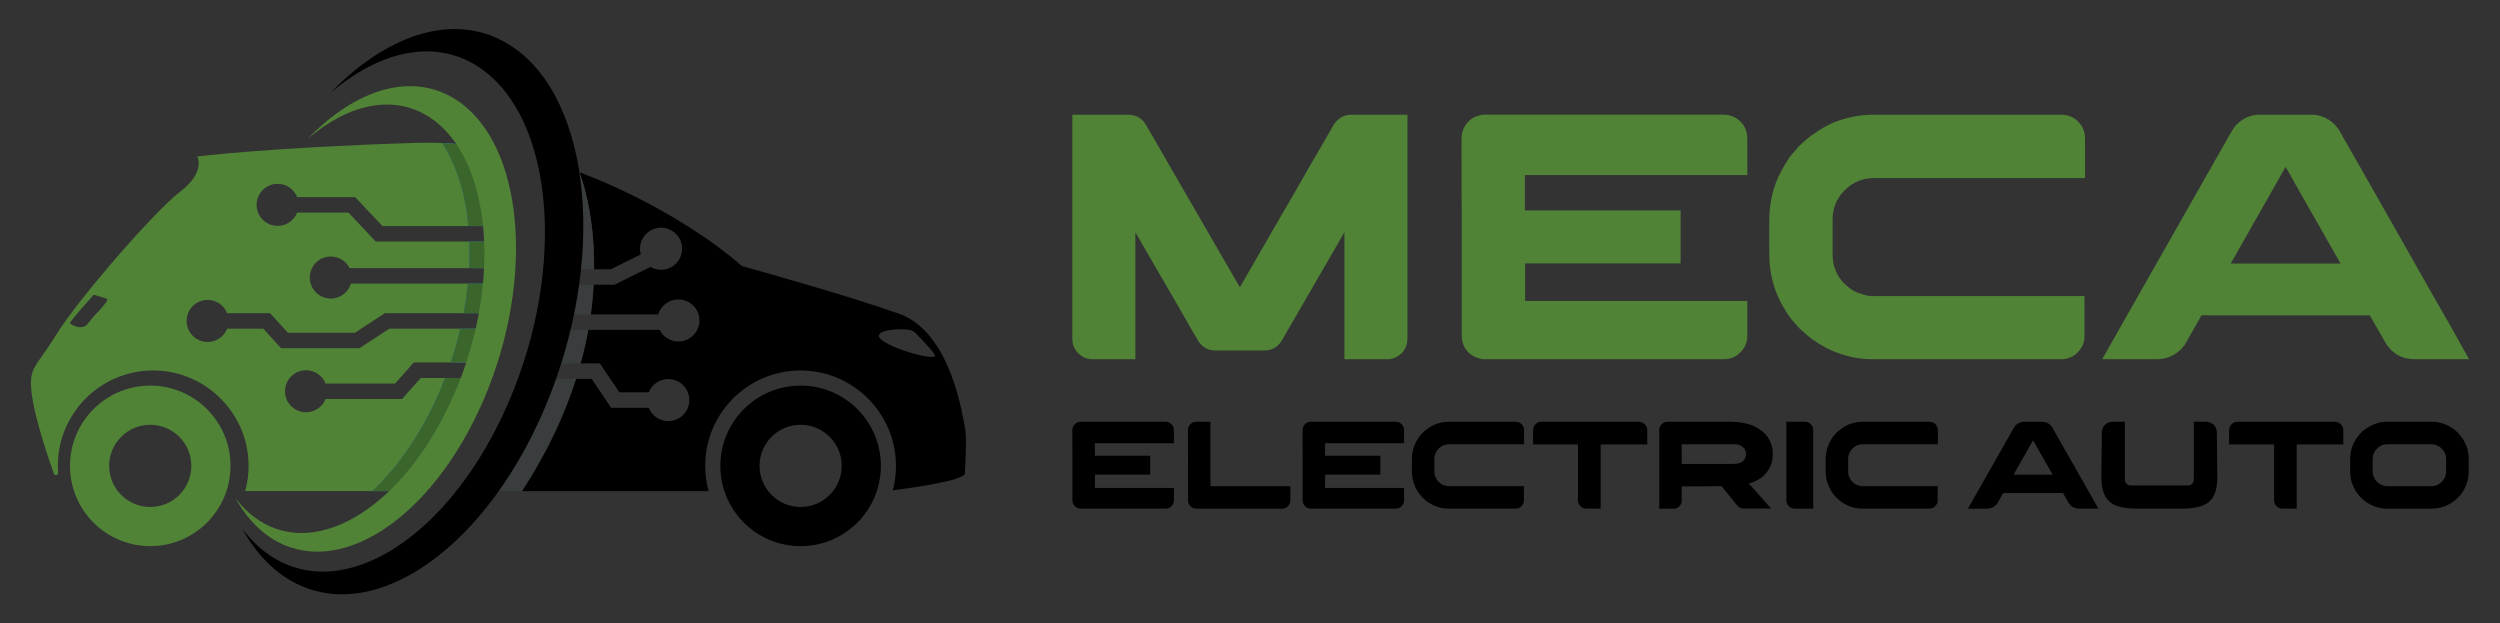 <?xml version="1.0" encoding="utf-8"?>
<!-- Generator: Adobe Illustrator 16.0.0, SVG Export Plug-In . SVG Version: 6.00 Build 0)  -->
<!DOCTYPE svg PUBLIC "-//W3C//DTD SVG 1.1//EN" "http://www.w3.org/Graphics/SVG/1.1/DTD/svg11.dtd">
<svg version="1.1" id="Calque_1" xmlns="http://www.w3.org/2000/svg" xmlns:xlink="http://www.w3.org/1999/xlink" x="0px" y="0px"
	 width="289.832px" height="72.264px" viewBox="4.168 6.5 289.832 72.264" enable-background="new 4.168 6.5 289.832 72.264"
	 xml:space="preserve">
<rect x="4.168" y="6.5" width="289.832" height="72.264" fill="#333333" stroke="none"/>
<g>
	<path d="M96.984,51.205c-5.137,0-9.303,4.166-9.303,9.305c0,5.138,4.166,9.304,9.303,9.304c5.139,0,9.305-4.166,9.305-9.304
		C106.291,55.371,102.124,51.205,96.984,51.205z M96.984,65.274c-2.631,0-4.764-2.134-4.764-4.765s2.133-4.764,4.764-4.764
		c2.632,0,4.765,2.133,4.765,4.764S99.617,65.274,96.984,65.274z"/>
	<path fill="none" stroke="#FFFFFF" stroke-width="14.68" stroke-miterlimit="10" d="M88.178,36.354"/>
	<g>
		<path fill="#518337" d="M21.586,51.205c-5.138,0-9.303,4.166-9.303,9.305c0,5.138,4.166,9.304,9.303,9.304
			c5.139,0,9.305-4.166,9.305-9.304C30.892,55.371,26.726,51.205,21.586,51.205z M21.586,65.274c-2.631,0-4.764-2.134-4.764-4.765
			s2.133-4.764,4.764-4.764c2.632,0,4.765,2.133,4.765,4.764S24.218,65.274,21.586,65.274z"/>
		<path fill="#518337" d="M42.518,36.236c0.954,0,1.777,0.549,2.178,1.347h13.862c0.056-1.049,0.065-2.078,0.03-3.082h-10.86
			l-3.159-3.355H38.62c-0.357,0.902-1.236,1.541-2.266,1.541c-1.346,0-2.438-1.092-2.438-2.438c0-1.346,1.092-2.438,2.438-2.438
			c1.03,0,1.908,0.639,2.266,1.541h6.724l3.159,3.354h9.975c-0.349-3.783-1.38-7.118-3.054-9.627
			c-0.956-0.04-1.917-0.048-2.883-0.02c-17.086,0.527-25.512,1.581-25.512,1.581s1.054,1.755-1.989,4.096
			c-3.042,2.34-11.849,12.493-14.365,16.588c-1.824,2.969-2.726,3.502-2.896,5.062c-0.267,2.445,1.566,8.021,2.644,11.033
			c0.099,0.274,0.511,0.185,0.487-0.108c-0.024-0.293-0.04-0.57-0.04-0.802c0-6.313,5.289-11.392,11.677-11.043
			c5.24,0.285,9.618,4.313,10.335,9.51c0.214,1.561,0.093,3.063-0.289,4.458H47.32c3.014-2.804,5.779-6.781,7.869-11.664
			c0.207-0.482,0.4-0.968,0.587-1.451h-2.831l-2.165,2.438h-8.865c-0.358,0.902-1.236,1.541-2.266,1.541
			c-1.346,0-2.438-1.092-2.438-2.438c0-1.349,1.092-2.438,2.438-2.438c1.029,0,1.908,0.64,2.266,1.541h8.059l2.165-2.438h4.283
			c0.44-1.307,0.814-2.615,1.12-3.92h-8.224l-3.472,2.264h-9.088l-2.067-2.264h-4.186c-0.357,0.902-1.235,1.541-2.266,1.541
			c-1.346,0-2.438-1.093-2.438-2.438c0-1.346,1.091-2.438,2.438-2.438c1.03,0,1.908,0.639,2.266,1.542h4.977l2.066,2.262h7.765
			l3.472-2.262h9.134c0.219-1.157,0.386-2.304,0.5-3.434H44.853c-0.301,1.004-1.232,1.735-2.334,1.735
			c-1.346,0-2.438-1.091-2.438-2.438C40.081,37.328,41.171,36.236,42.518,36.236z M14.418,43.95c-0.614,0.906-1.901,0.322-2.136,0
			c0-0.233,2.75-3.277,2.75-3.277s1.112,0.293,1.521,0.468C16.964,41.317,15.034,43.043,14.418,43.95z"/>
	</g>
	
		<linearGradient id="SVGID_1_" gradientUnits="userSpaceOnUse" x1="0.736" y1="19.545" x2="53.407" y2="19.545" gradientTransform="matrix(1 0 0 -1 8.34 68.04)">
		<stop  offset="0.004" style="stop-color:#4CC6EC"/>
		<stop  offset="1" style="stop-color:#2781AF"/>
	</linearGradient>
	<path fill="url(#SVGID_1_)" d="M60.063,48.524c0.004-0.02,0.01-0.039,0.014-0.06c-0.006,0.021-0.012,0.04-0.018,0.06H60.063z"/>
	
		<linearGradient id="SVGID_2_" gradientUnits="userSpaceOnUse" x1="-0.596" y1="21.476" x2="53.451" y2="21.476" gradientTransform="matrix(1 0 0 -1 8.34 68.04)">
		<stop  offset="0.004" style="stop-color:#4CC6EC"/>
		<stop  offset="1" style="stop-color:#2781AF"/>
	</linearGradient>
	<path fill="url(#SVGID_2_)" d="M57.542,44.604c-0.306,1.305-0.68,2.613-1.12,3.92h3.636c0.006-0.02,0.012-0.039,0.018-0.06
		c0.301-1.228,0.577-2.521,0.814-3.86H57.542z"/>
	
		<linearGradient id="SVGID_3_" gradientUnits="userSpaceOnUse" x1="-0.59" y1="11.163" x2="53.451" y2="11.163" gradientTransform="matrix(1 0 0 -1 8.34 68.04)">
		<stop  offset="0.004" style="stop-color:#4CC6EC"/>
		<stop  offset="1" style="stop-color:#2781AF"/>
	</linearGradient>
	<path fill="url(#SVGID_3_)" d="M55.189,51.771c-2.089,4.883-4.854,8.86-7.869,11.664h3.467c2.123-2.175,3.991-4.326,5.36-6.096
		c0.869-1.496,1.677-3.104,2.409-4.813c0.313-0.732,0.601-1.47,0.874-2.207h-3.655C55.589,50.803,55.396,51.287,55.189,51.771z"/>
	
		<linearGradient id="SVGID_4_" gradientUnits="userSpaceOnUse" x1="-0.596" y1="26.108" x2="53.451" y2="26.108" gradientTransform="matrix(1 0 0 -1 8.34 68.04)">
		<stop  offset="0.004" style="stop-color:#4CC6EC"/>
		<stop  offset="1" style="stop-color:#2781AF"/>
	</linearGradient>
	<path fill="url(#SVGID_4_)" d="M60.912,44.487c0.29-1.657,0.521-3.378,0.673-5.11h-3.165c-0.114,1.129-0.281,2.276-0.5,3.434h2.992
		V44.487z"/>
	
		<linearGradient id="SVGID_5_" gradientUnits="userSpaceOnUse" x1="-0.592" y1="37.709" x2="53.451" y2="37.709" gradientTransform="matrix(1 0 0 -1 8.34 68.04)">
		<stop  offset="0.004" style="stop-color:#4CC6EC"/>
		<stop  offset="1" style="stop-color:#2781AF"/>
	</linearGradient>
	<path fill="url(#SVGID_5_)" d="M61.457,32.706V34.5h-2.869c0.035,1.004,0.025,2.033-0.03,3.082h3.157
		c0.293-5.314-0.224-10.548-2.161-14.139c-1.361-0.183-2.739-0.308-4.129-0.364c1.673,2.509,2.705,5.844,3.054,9.627H61.457z"/>
	<g>
		<path fill="#3A662C" d="M56.422,48.524h3.636c0.006-0.02,0.012-0.039,0.018-0.06c0.301-1.228,0.577-2.521,0.814-3.86h-3.348
			C57.236,45.907,56.862,47.218,56.422,48.524z"/>
		<path fill="#3A662C" d="M55.189,51.771c-2.089,4.883-4.854,8.86-7.869,11.664h3.467c2.123-2.175,3.991-4.326,5.36-6.096
			c0.869-1.496,1.677-3.104,2.409-4.813c0.313-0.732,0.601-1.47,0.874-2.207h-3.655C55.589,50.803,55.396,51.287,55.189,51.771z"/>
		<path fill="#3A662C" d="M57.919,42.811h2.992v1.676c0.29-1.656,0.521-3.377,0.673-5.109h-3.165
			C58.306,40.507,58.139,41.653,57.919,42.811z"/>
		<path fill="#3A662C" d="M59.554,23.444c-1.361-0.183-2.739-0.308-4.129-0.364c1.673,2.509,2.705,5.844,3.054,9.627h2.979v1.794
			h-2.869c0.035,1.004,0.025,2.033-0.03,3.082h3.157C62.007,32.269,61.491,27.034,59.554,23.444z"/>
	</g>
	<g>
		<path fill="#518337" d="M57.172,18.144c-5.109-3.403-11.713-1.383-17.327,4.449c4.751-4.071,10.023-5.234,14.208-2.447
			c7.085,4.721,8.362,18.984,2.854,31.859c-5.51,12.875-15.72,19.484-22.805,14.766c-1.01-0.672-1.897-1.545-2.668-2.574
			c1.059,1.932,2.416,3.508,4.063,4.606c7.698,5.128,18.792-2.055,24.777-16.044C66.258,38.77,64.871,23.273,57.172,18.144z"/>
	</g>
	<path fill="none" d="M75.398,39.513l4.177-2.07c0.361,0.211,0.781,0.335,1.229,0.335c1.347,0,2.438-1.092,2.438-2.439
		c0-1.346-1.091-2.438-2.438-2.438c-1.347,0-2.438,1.091-2.438,2.438c0,0.227,0.033,0.446,0.091,0.654l-3.48,1.726h-1.933
		c-0.006,0.579-0.026,1.179-0.06,1.794H75.398z"/>
	<path fill="none" d="M72.76,50.426l2.262,3.354h4.355c0.358,0.901,1.237,1.539,2.266,1.539c1.346,0,2.438-1.09,2.438-2.438
		c0-1.346-1.092-2.438-2.438-2.438c-1.028,0-1.907,0.639-2.266,1.541h-3.401l-2.262-3.355h-2.237
		c-0.163,0.59-0.34,1.188-0.533,1.795L72.76,50.426L72.76,50.426z"/>
	<path fill="none" d="M80.637,44.739c0.401,0.799,1.225,1.347,2.178,1.347c1.346,0,2.437-1.093,2.437-2.438
		c0-1.347-1.091-2.438-2.437-2.438c-1.102,0-2.034,0.732-2.335,1.736h-7.826c-0.081,0.586-0.176,1.185-0.288,1.793H80.637z"/>
	<path fill="none" d="M110.322,45.132c-0.202-0.206-0.46-0.35-0.744-0.396c-1.476-0.237-4.249,0.123-3.342,1.047
		c1.346,1.269,6.65,2.615,6.321,1.894C112.358,47.219,110.938,45.753,110.322,45.132z"/>
	<path d="M116.027,56.005c-0.233-0.995-1.521-10.973-7.635-13.137c-6.115-2.165-16.588-5.063-18.228-5.53
		c-2.859-2.573-9.893-7.525-18.828-10.87c0.006,0.014,1.78,4.302,1.709,11.25h1.933l3.48-1.726
		c-0.058-0.208-0.091-0.427-0.091-0.654c0-1.346,1.091-2.438,2.438-2.438c1.347,0,2.438,1.091,2.438,2.438
		c0,1.347-1.091,2.439-2.438,2.439c-0.449,0-0.868-0.124-1.229-0.335l-4.177,2.07h-2.413c-0.06,1.091-0.166,2.236-0.332,3.434h7.826
		c0.301-1.004,1.233-1.736,2.335-1.736c1.346,0,2.437,1.092,2.437,2.438s-1.091,2.438-2.437,2.438c-0.953,0-1.777-0.548-2.178-1.347
		h-8.271c-0.227,1.252-0.519,2.551-0.888,3.892h2.237l2.262,3.354h3.401c0.358-0.901,1.237-1.541,2.266-1.541
		c1.346,0,2.438,1.093,2.438,2.438c0,1.347-1.092,2.438-2.438,2.438c-1.028,0-1.907-0.639-2.266-1.541h-4.355l-2.262-3.354h-1.815
		c-1.286,4.035-3.276,8.416-6.27,13.01h21.642c-0.255-0.933-0.394-1.912-0.394-2.926c0-6.336,5.328-11.429,11.747-11.038
		c5.371,0.325,9.787,4.573,10.316,9.927c0.136,1.377,0.016,2.705-0.314,3.947c2.128-0.273,8.308-1.135,8.356-1.958
		C116.086,60.393,116.262,56.998,116.027,56.005z M106.236,45.782c-0.907-0.924,1.866-1.284,3.342-1.047
		c0.284,0.047,0.542,0.189,0.744,0.396c0.616,0.621,2.036,2.087,2.235,2.544C112.887,48.397,107.583,47.051,106.236,45.782z"/>
	<g>
		<path fill="#393D3E" d="M71.336,26.468c-0.8-0.299-1.616-0.585-2.444-0.856c-0.431-0.142-0.865-0.279-1.303-0.412
			c0.202,1.199,0.348,2.444,0.449,3.72c0.222,2.793,0.207,5.749-0.063,8.798h5.071C73.117,30.771,71.342,26.483,71.336,26.468z"/>
		<path fill="#393D3E" d="M66,48.631h5.479c0.369-1.341,0.661-2.64,0.888-3.892h-5.433C66.665,46.032,66.354,47.333,66,48.631z"/>
		<path fill="#393D3E" d="M63.683,55.544c-1.142,2.857-2.438,5.498-3.847,7.891h4.84c2.994-4.593,4.984-8.974,6.27-13.009H65.48
			C64.957,52.14,64.358,53.851,63.683,55.544z"/>
		<path fill="#393D3E" d="M67.276,42.946h5.377c0.166-1.197,0.272-2.342,0.332-3.434h-5.198
			C67.651,40.649,67.48,41.794,67.276,42.946z"/>
	</g>
	<g>
		<path d="M63.514,11.879c-6.203-4.133-14.221-1.681-21.039,5.4c5.77-4.94,12.171-6.354,17.25-2.971
			c8.604,5.731,10.155,23.051,3.465,38.684c-6.688,15.632-19.085,23.658-27.688,17.928c-1.226-0.817-2.304-1.876-3.242-3.126
			c1.287,2.346,2.933,4.26,4.935,5.592c9.348,6.228,22.817-2.493,30.085-19.478C74.546,36.922,72.861,18.105,63.514,11.879z"/>
	</g>
	<g>
		<path fill="#518337" d="M128.507,19.798h6.452c1.017,0,1.763,0.496,2.238,1.486c0.135,0.204,1.01,1.717,2.625,4.539
			c2.348,4.057,4.729,8.174,7.143,12.353c0.094,0.162,0.406,0.699,0.936,1.607h0.021c0.081-0.149,1.18-2.055,3.298-5.719
			c3.12-5.372,4.762-8.221,4.924-8.546c0.135-0.204,1.039-1.757,2.709-4.661c0.311-0.448,0.711-0.76,1.199-0.936
			c0.23-0.081,0.521-0.123,0.875-0.123h6.391c0.015,0,0.021,0.007,0.021,0.021v25.906c0,0.938-0.401,1.642-1.2,2.117
			c-0.354,0.203-0.72,0.304-1.1,0.304h-4.986c-0.013,0-0.021-0.005-0.021-0.02V33.433c-0.271,0.448-1.683,2.883-4.233,7.306
			l-3.094,5.352c-0.487,0.691-1.125,1.038-1.913,1.038h-5.759c-0.76,0-1.385-0.325-1.873-0.978c-0.081-0.107-0.883-1.492-2.4-4.151
			c-0.096-0.148-1.228-2.102-3.398-5.86c-0.773-1.343-1.297-2.245-1.567-2.707v14.693c0,0.015-0.006,0.02-0.021,0.02h-4.985
			c-0.666,0-1.249-0.277-1.75-0.832c-0.366-0.449-0.55-0.937-0.55-1.466V19.819C128.488,19.805,128.495,19.798,128.507,19.798z"/>
		<path fill="#518337" d="M203.969,19.798c0.881,0,1.602,0.333,2.156,0.997c0.257,0.285,0.439,0.665,0.551,1.14
			c0.039,0.163,0.061,0.395,0.061,0.692v4.172h-25.784v4.09h18.051v6.146h-18.009l-0.021,0.021v4.334h25.742
			c0.014,0,0.021,0.007,0.021,0.021v4.091c0,0.623-0.231,1.206-0.692,1.748c-0.285,0.284-0.487,0.455-0.61,0.51
			c-0.406,0.258-0.908,0.386-1.507,0.386h-27.737c-0.188,0-0.447-0.054-0.772-0.162c-0.69-0.257-1.208-0.718-1.546-1.384
			c-0.162-0.381-0.243-0.786-0.243-1.221V31.072c-0.015-0.692-0.021-2.944-0.021-6.756v-1.873c0-0.447,0.142-0.915,0.427-1.404
			c0.299-0.434,0.653-0.753,1.06-0.957c0.299-0.135,0.521-0.21,0.672-0.224c0.08-0.027,0.203-0.048,0.365-0.062h27.838V19.798z"/>
		<path fill="#518337" d="M221.328,19.798h21.796c1.004,0,1.795,0.435,2.379,1.303c0.257,0.448,0.39,0.916,0.39,1.404v4.64h-24.443
			c-1.572,0-2.861,0.637-3.865,1.913c-0.637,0.842-0.957,1.784-0.957,2.829v4.172c0,1.248,0.439,2.347,1.323,3.296
			c0.42,0.394,0.761,0.659,1.018,0.794c0.243,0.163,0.517,0.285,0.814,0.366c0.569,0.204,1.004,0.306,1.303,0.306h24.744v4.702
			c0,0.744-0.333,1.424-0.996,2.034c-0.517,0.394-1.085,0.589-1.708,0.589h-21.838c-2.495,0-4.83-0.765-7-2.298
			c-0.367-0.258-0.883-0.7-1.546-1.323c-0.692-0.746-1.161-1.328-1.405-1.75c-0.406-0.623-0.713-1.167-0.914-1.627
			c-0.761-1.574-1.141-3.337-1.141-5.292v-3.744c0-2.13,0.462-4.05,1.384-5.759c0.244-0.488,0.577-1.044,0.996-1.669
			c0.11-0.122,0.226-0.257,0.346-0.407c0.205-0.245,0.437-0.509,0.692-0.793c0.721-0.706,1.302-1.194,1.75-1.465
			c0.761-0.543,1.513-0.977,2.259-1.303C218.254,20.104,219.795,19.798,221.328,19.798z"/>
		<path fill="#518337" d="M266.159,19.798h5.962c1.208,0,2.218,0.502,3.031,1.506c0.219,0.299,0.488,0.76,0.815,1.384
			c0.052,0.081,0.101,0.163,0.142,0.244c0.121,0.19,1.166,2.022,3.135,5.494c0.556,0.991,1.191,2.117,1.913,3.379
			c4.463,7.882,6.756,11.912,6.877,12.087l2.382,4.254h-6.27c-1.652,0-2.875-0.779-3.662-2.342
			c-0.557-0.947-0.963-1.652-1.219-2.113c-0.219-0.396-0.342-0.605-0.367-0.632h-19.457c-0.025,0-0.058,0.013-0.092,0.04
			c-0.033,0.027-0.058,0.081-0.069,0.163l-1.832,3.215c-0.828,1.112-1.927,1.669-3.298,1.669h-6.205
			c-0.028,0-0.041-0.004-0.041-0.012c0-0.005,0-0.016,0-0.027c2.998-5.305,5.609-9.905,7.835-13.8
			c1.764-3.106,3.188-5.616,4.272-7.529c1.682-2.971,2.564-4.518,2.646-4.641c0.218-0.407,0.448-0.766,0.69-1.079
			C264.137,20.219,265.072,19.798,266.159,19.798z M269.148,25.842l-6.367,11.213h12.738
			C271.354,29.757,269.23,26.019,269.148,25.842z"/>
	</g>
	<g>
		<path d="M139.275,55.396c0.313,0,0.568,0.118,0.768,0.354c0.093,0.101,0.156,0.235,0.195,0.403
			c0.013,0.059,0.021,0.14,0.021,0.246v1.48h-9.16v1.455h6.414v2.184h-6.4l-0.006,0.008v1.539h9.145
			c0.006,0,0.009,0.002,0.009,0.006v1.455c0,0.223-0.081,0.431-0.245,0.621c-0.102,0.103-0.175,0.162-0.219,0.182
			c-0.145,0.092-0.322,0.138-0.535,0.138h-9.854c-0.066,0-0.16-0.021-0.275-0.06c-0.245-0.09-0.429-0.254-0.55-0.489
			c-0.059-0.138-0.086-0.28-0.086-0.435v-5.084c-0.004-0.244-0.008-1.045-0.008-2.399v-0.665c0-0.158,0.051-0.325,0.154-0.497
			c0.104-0.158,0.23-0.271,0.373-0.342c0.107-0.048,0.188-0.076,0.238-0.08c0.03-0.009,0.075-0.017,0.132-0.021H139.275z"/>
		<path d="M142.841,55.396h1.669c0,0.028-0.001,0.055-0.007,0.072c-0.004,0.012-0.006,0.016-0.006,0.021v6.955l0.013,0.016h-0.013
			c0.009,0.01,0.013,0.018,0.013,0.023c0,0.008,0,0.02,0,0.034v0.347h9.253v1.599c0,0.442-0.201,0.76-0.604,0.946
			c-0.113,0.039-0.22,0.059-0.328,0.059h-9.976c-0.328,0-0.598-0.143-0.803-0.426c-0.089-0.137-0.136-0.271-0.146-0.406v-0.07
			l-0.017-8.236c0-0.235,0.094-0.453,0.283-0.649C142.369,55.487,142.59,55.396,142.841,55.396z"/>
		<path d="M165.964,55.396c0.313,0,0.569,0.118,0.767,0.354c0.093,0.101,0.158,0.235,0.195,0.403
			c0.014,0.059,0.021,0.14,0.021,0.246v1.48h-9.161v1.455h6.413v2.184h-6.4l-0.007,0.008v1.539h9.147
			c0.004,0,0.008,0.002,0.008,0.006v1.455c0,0.223-0.081,0.431-0.246,0.621c-0.1,0.103-0.172,0.162-0.219,0.182
			c-0.143,0.092-0.321,0.138-0.535,0.138h-9.854c-0.067,0-0.159-0.021-0.272-0.06c-0.246-0.09-0.43-0.254-0.549-0.489
			c-0.06-0.138-0.088-0.28-0.088-0.435v-5.084c-0.006-0.244-0.009-1.045-0.009-2.399v-0.665c0-0.158,0.054-0.325,0.153-0.497
			c0.105-0.158,0.23-0.271,0.377-0.342c0.104-0.048,0.184-0.076,0.236-0.08c0.029-0.009,0.072-0.017,0.131-0.021H165.964z"/>
		<path d="M172.133,55.396h7.741c0.358,0,0.64,0.153,0.851,0.463c0.088,0.157,0.133,0.325,0.133,0.498v1.647h-8.683
			c-0.559,0-1.017,0.229-1.373,0.68c-0.226,0.3-0.341,0.636-0.341,1.007v1.482c0,0.441,0.159,0.833,0.473,1.171
			c0.148,0.14,0.268,0.233,0.357,0.281c0.09,0.059,0.184,0.102,0.291,0.131c0.205,0.073,0.355,0.106,0.464,0.106h8.79v1.672
			c0,0.266-0.115,0.507-0.354,0.722c-0.185,0.142-0.387,0.211-0.608,0.211h-7.757c-0.889,0-1.717-0.271-2.487-0.815
			c-0.131-0.094-0.313-0.25-0.55-0.473c-0.245-0.265-0.41-0.472-0.498-0.621c-0.145-0.222-0.254-0.414-0.324-0.576
			c-0.271-0.562-0.406-1.188-0.406-1.882v-1.329c0-0.757,0.164-1.438,0.491-2.048c0.089-0.173,0.205-0.371,0.354-0.591
			c0.037-0.044,0.078-0.092,0.121-0.146c0.072-0.086,0.156-0.181,0.248-0.279c0.254-0.252,0.461-0.426,0.621-0.521
			c0.271-0.193,0.537-0.346,0.801-0.463C171.04,55.504,171.588,55.396,172.133,55.396z"/>
		<path d="M182.919,55.396h11.201c0.276,0,0.511,0.084,0.694,0.254c0.1,0.098,0.164,0.174,0.193,0.237
			c0.09,0.168,0.131,0.312,0.131,0.429v1.705h-5.4v7.446h-1.68c-0.236,0-0.457-0.093-0.664-0.28
			c-0.004-0.007-0.008-0.015-0.013-0.022c-0.017-0.015-0.036-0.036-0.062-0.064c-0.139-0.184-0.209-0.372-0.209-0.563v-6.514h-5.213
			V56.69c0-0.342,0.011-0.516,0.028-0.52c0.042-0.193,0.118-0.35,0.226-0.464c0.113-0.101,0.199-0.165,0.255-0.188
			C182.525,55.437,182.695,55.396,182.919,55.396z"/>
		<path d="M197.49,55.396h7.33c0.988,0,1.842,0.153,2.561,0.463c0.145,0.059,0.258,0.106,0.338,0.145
			c0.12,0.068,0.249,0.146,0.385,0.238c0.644,0.391,1.1,0.942,1.365,1.656c0.145,0.381,0.219,0.784,0.219,1.213v0.097
			c0,0.515-0.109,1.003-0.328,1.461c-0.064,0.128-0.148,0.274-0.252,0.433c-0.086,0.117-0.19,0.238-0.309,0.369
			c-0.059,0.067-0.117,0.129-0.176,0.182l-0.071,0.072l-0.058,0.043l-0.109,0.086c-0.087,0.063-0.193,0.135-0.322,0.219
			c-0.021,0.009-0.039,0.021-0.061,0.035c-0.131,0.067-0.247,0.127-0.354,0.18c-0.053,0.025-0.103,0.05-0.154,0.072
			c-0.184,0.078-0.383,0.146-0.59,0.211c0.595,0.617,1.007,1.065,1.227,1.346c0.152,0.169,0.297,0.335,0.443,0.497
			c0.273,0.317,0.537,0.614,0.785,0.891c0.082,0.073,0.127,0.123,0.143,0.152h-3.124c-0.181,0-0.321-0.021-0.422-0.06
			c-0.029-0.016-0.056-0.027-0.079-0.043c-0.023-0.015-0.052-0.031-0.081-0.051c-0.101-0.068-0.215-0.182-0.338-0.34
			c-0.459-0.547-0.942-1.141-1.454-1.785l-0.252-0.326c-0.013,0-0.042,0.004-0.089,0.014c-0.299,0-1.198,0.007-2.697,0.017h-1.834
			v1.642c0,0.309-0.134,0.567-0.397,0.78c-0.16,0.109-0.344,0.166-0.549,0.166h-1.656v-9.06c0-0.163,0.02-0.295,0.059-0.393
			c0.02-0.055,0.053-0.125,0.1-0.201c0.035-0.048,0.076-0.094,0.123-0.137C197.014,55.487,197.238,55.396,197.49,55.396z
			 M199.131,58.004v2.278h5.92c0.465,0,0.817-0.08,1.059-0.239c0.172-0.109,0.3-0.256,0.381-0.438c0.07-0.14,0.103-0.3,0.103-0.479
			c0-0.354-0.161-0.646-0.481-0.883c-0.053-0.034-0.103-0.063-0.154-0.088c-0.014-0.004-0.029-0.01-0.042-0.021
			c-0.089-0.044-0.22-0.083-0.397-0.114c-0.059,0-0.138-0.006-0.238-0.018L199.131,58.004L199.131,58.004z"/>
		<path d="M211.27,55.396h2.117c0.383,0,0.672,0.164,0.87,0.491c0.082,0.14,0.124,0.313,0.124,0.521v9.06h-2.179
			c-0.235,0-0.458-0.101-0.665-0.297c-0.18-0.183-0.268-0.414-0.268-0.693V55.396L211.27,55.396z"/>
		<path d="M220.105,55.396h7.742c0.358,0,0.639,0.153,0.846,0.463c0.093,0.157,0.14,0.325,0.14,0.498v1.647h-8.685
			c-0.56,0-1.018,0.229-1.373,0.68c-0.227,0.3-0.342,0.636-0.342,1.007v1.482c0,0.441,0.157,0.833,0.469,1.171
			c0.152,0.14,0.272,0.233,0.365,0.281c0.086,0.059,0.182,0.102,0.289,0.131c0.203,0.073,0.354,0.106,0.463,0.106h8.789v1.672
			c0,0.266-0.117,0.507-0.351,0.722c-0.187,0.142-0.39,0.211-0.61,0.211h-7.758c-0.889,0-1.714-0.271-2.484-0.815
			c-0.131-0.094-0.316-0.25-0.553-0.473c-0.246-0.265-0.412-0.472-0.498-0.621c-0.145-0.222-0.254-0.414-0.324-0.576
			c-0.271-0.562-0.406-1.188-0.406-1.882v-1.329c0-0.757,0.164-1.438,0.492-2.048c0.086-0.173,0.205-0.371,0.356-0.591
			c0.036-0.044,0.078-0.092,0.12-0.146c0.073-0.086,0.154-0.181,0.244-0.279c0.257-0.252,0.464-0.426,0.623-0.521
			c0.271-0.193,0.537-0.346,0.802-0.463C219.018,55.504,219.563,55.396,220.105,55.396z"/>
		<path d="M238.811,55.396h2.121c0.43,0,0.785,0.178,1.073,0.534c0.078,0.104,0.177,0.271,0.291,0.492
			c0.021,0.028,0.036,0.058,0.05,0.086c0.045,0.067,0.416,0.719,1.113,1.953c0.197,0.353,0.425,0.752,0.682,1.198
			c1.586,2.804,2.397,4.232,2.442,4.297l0.847,1.511h-2.226c-0.589,0-1.024-0.276-1.306-0.832c-0.195-0.337-0.34-0.587-0.433-0.752
			c-0.075-0.14-0.12-0.214-0.128-0.224h-6.913c-0.011,0-0.021,0.005-0.034,0.014c-0.011,0.011-0.021,0.027-0.022,0.059l-0.653,1.143
			c-0.293,0.396-0.684,0.594-1.171,0.594h-2.204c-0.011,0-0.016-0.001-0.016-0.004c0-0.002,0-0.006,0-0.01
			c1.063-1.885,1.994-3.518,2.785-4.904c0.623-1.104,1.13-1.994,1.518-2.673c0.596-1.056,0.912-1.606,0.941-1.649
			c0.074-0.143,0.158-0.271,0.242-0.384C238.092,55.544,238.425,55.396,238.811,55.396z M239.871,57.543l-2.262,3.983h4.525
			C240.658,58.932,239.902,57.604,239.871,57.543z"/>
		<path d="M251.695,65.467c-0.371-0.015-0.646-0.026-0.817-0.043c-0.134,0-0.405-0.046-0.817-0.137
			c-0.307-0.078-0.545-0.156-0.707-0.231c-0.229-0.101-0.453-0.256-0.68-0.463c-0.592-0.531-0.891-1.462-0.891-2.799l0.061-5.104
			c0-0.343,0.092-0.625,0.28-0.848c0.26-0.299,0.574-0.447,0.946-0.447h1.44v6.737c0,0.078,0.019,0.162,0.056,0.254
			c0.131,0.267,0.326,0.397,0.595,0.397h6.692c0.194,0,0.361-0.084,0.502-0.254c0.1-0.101,0.148-0.263,0.148-0.483v-6.638
			c0-0.006,0-0.01,0-0.012s0.008-0.004,0.016-0.004h1.435c0.162,0,0.321,0.037,0.478,0.109c0.295,0.125,0.514,0.342,0.648,0.65
			c0.042,0.114,0.07,0.232,0.087,0.354c0.042,3.164,0.067,4.945,0.067,5.344c0,0.729-0.106,1.36-0.313,1.896
			c-0.053,0.139-0.131,0.294-0.237,0.461c-0.158,0.233-0.356,0.436-0.594,0.608c-0.195,0.125-0.4,0.23-0.607,0.312
			c-0.207,0.087-0.52,0.167-0.934,0.239c-0.477,0.066-0.87,0.101-1.188,0.101H251.695L251.695,65.467z"/>
		<path d="M263.617,55.396h11.201c0.279,0,0.511,0.084,0.693,0.254c0.102,0.098,0.165,0.174,0.193,0.237
			c0.087,0.168,0.132,0.312,0.132,0.429v1.705h-5.401v7.446h-1.678c-0.234,0-0.458-0.093-0.665-0.28
			c-0.006-0.007-0.011-0.015-0.014-0.022c-0.017-0.015-0.034-0.036-0.058-0.064c-0.143-0.184-0.209-0.372-0.209-0.563v-6.514h-5.217
			V56.69c0-0.342,0.012-0.516,0.029-0.52c0.047-0.193,0.117-0.35,0.227-0.464c0.114-0.101,0.197-0.165,0.25-0.188
			C263.227,55.437,263.396,55.396,263.617,55.396z"/>
		<path d="M280.908,55.396h5.182c0.875,0,1.688,0.262,2.444,0.788c0.126,0.076,0.282,0.201,0.47,0.375
			c0.028,0.025,0.063,0.052,0.094,0.08c0.239,0.271,0.406,0.478,0.514,0.621c0.507,0.748,0.762,1.572,0.762,2.476v1.395
			c0,1.066-0.344,2.012-1.033,2.84c-0.22,0.238-0.398,0.406-0.537,0.508c-0.24,0.201-0.49,0.369-0.746,0.499
			c-0.623,0.327-1.285,0.491-1.979,0.491h-5.154c-0.931,0-1.79-0.287-2.575-0.861c-0.132-0.1-0.313-0.267-0.549-0.498
			c-0.236-0.254-0.398-0.463-0.484-0.621c-0.459-0.709-0.688-1.484-0.688-2.328v-1.453c0-0.987,0.314-1.887,0.949-2.69
			c0.089-0.104,0.24-0.27,0.447-0.491c0.205-0.177,0.383-0.311,0.535-0.396C279.294,55.639,280.078,55.396,280.908,55.396z
			 M279.236,59.771v1.313c0,0.356,0.072,0.655,0.226,0.891c0.028,0.087,0.112,0.21,0.261,0.369c0.34,0.347,0.756,0.521,1.241,0.521
			h5.07c0.562,0,1.021-0.229,1.373-0.687c0.1-0.131,0.179-0.264,0.239-0.399c0.076-0.187,0.111-0.427,0.111-0.722v-1.229
			c0-0.313-0.031-0.547-0.1-0.7c-0.149-0.381-0.398-0.677-0.752-0.884c-0.266-0.158-0.553-0.238-0.859-0.238h-5.098
			c-0.561,0-1.021,0.238-1.389,0.711c-0.101,0.145-0.172,0.271-0.211,0.383C279.275,59.276,279.236,59.5,279.236,59.771z"/>
	</g>
</g>
</svg>
